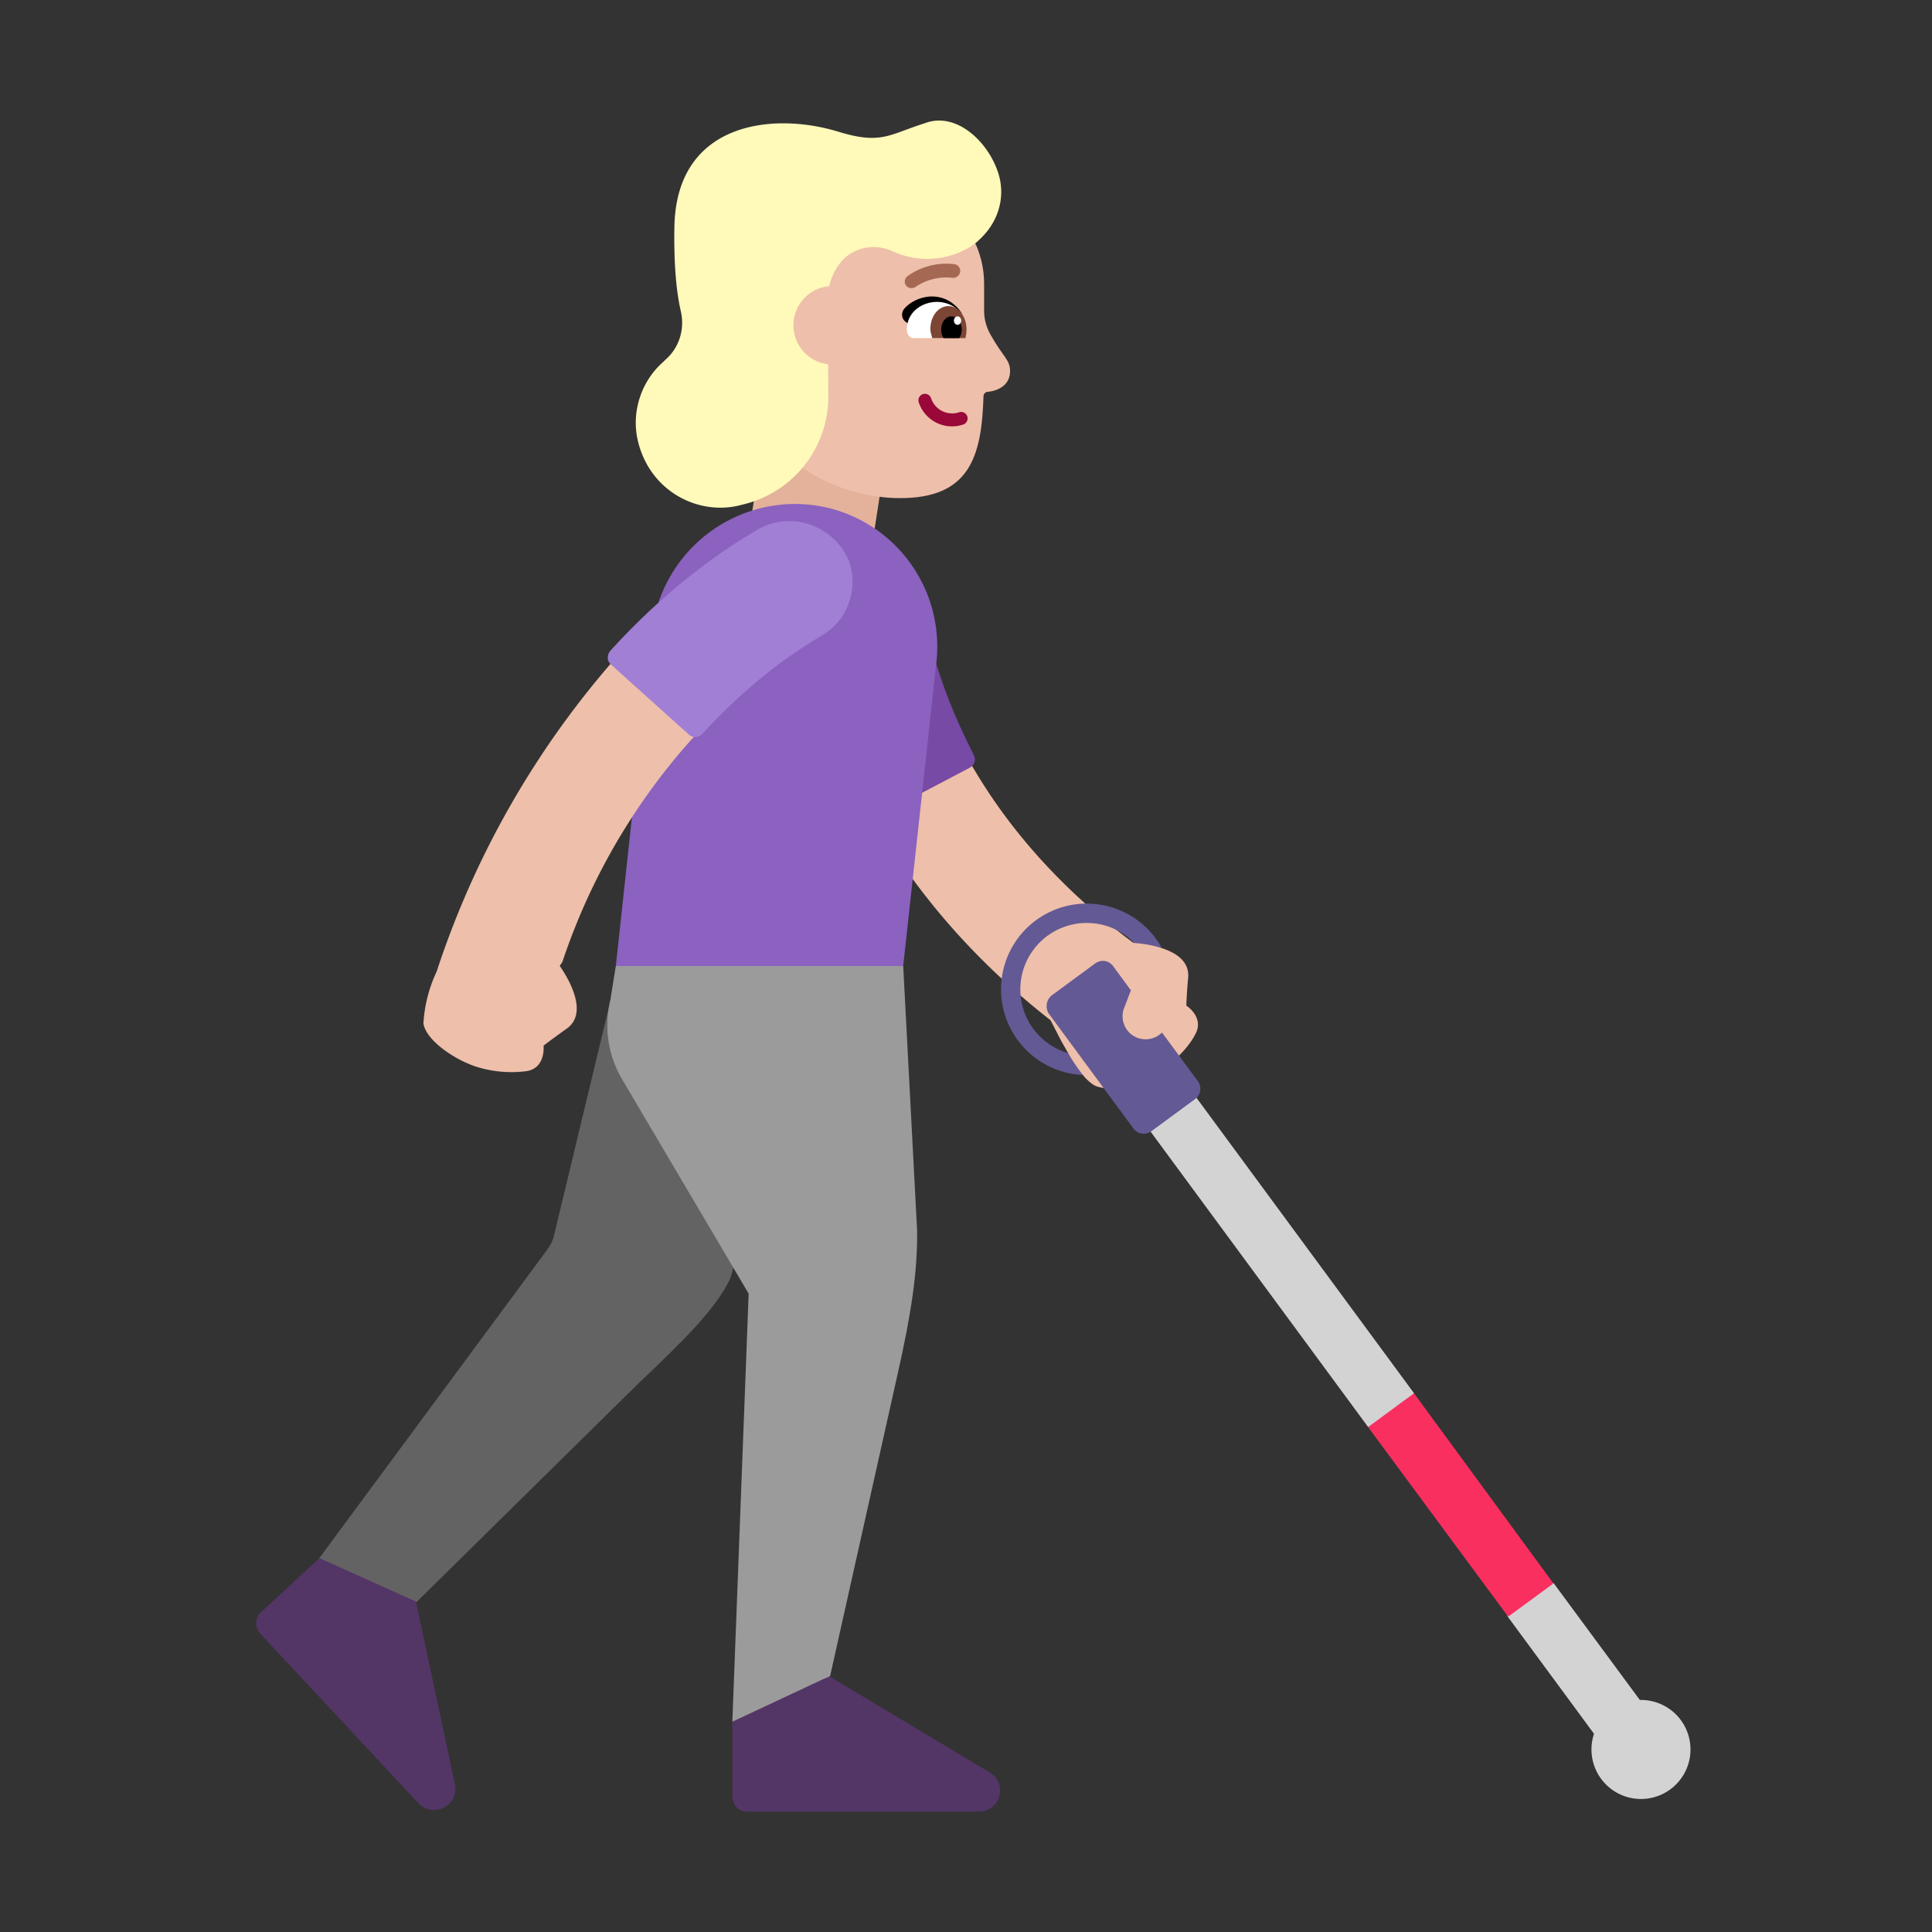 <svg xmlns="http://www.w3.org/2000/svg" fill="none" viewBox="0 0 32 32"><rect x="0" y="0" width="32" height="32" fill="#333333" stroke="none"/><path fill="#E4B29A" d="m12.75 6.677-.32 1.97 2.02.35.31-2.01z"/><path fill="#636363" d="m12.655 19.154-.555 2.013c-.239.516-.806 1.06-1.484 1.708l-.096.092-4.12 4.06-1.37-.87 4.02-5.44c.06-.08.11-.17.13-.27l.91-3.786z"/><path fill="#9B9B9B" d="m10.2 16 2.272-.523L14.96 16l.23 4.377c.01.68-.1 1.4-.32 2.37l-1.12 5.01-.708.76h-.912l.27-7.09-2.09-3.54c-.24-.4-.31-.87-.2-1.33z"/><path fill="#533566" d="m4.32 26.707.97-.9 1.6.72.65 3.05c.05.34-.37.54-.61.29l-2.62-2.81c-.09-.1-.09-.26.01-.35M12.13 28.517l1.521-.713.089-.037 2.67 1.6c.29.2.15.64-.2.64h-3.84c-.13 0-.24-.11-.24-.25v-1.33l.003-.001z"/><path fill="#EEBFAA" d="M14.216 9.566a.926.926 0 0 0-.827 1.015v.005l.001.005.002.015.006.043.021.139c.02.115.052.275.101.471.1.393.272.934.565 1.562.56 1.198 1.557 2.702 3.316 4.078l.179.348.03.052.083.145v.197l.236.156a.8.8 0 0 0 .181.17c.23.14.74 0 1.08-.21 0 0 .42-.26.61-.63.15-.28-.15-.47-.15-.47s0-.13.03-.47c.02-.268-.208-.41-.444-.485l-.275-.175-.187.091c-1.652-1.226-2.538-2.566-3.012-3.58a7 7 0 0 1-.447-1.234 4 4 0 0 1-.083-.405l-.002-.012a.926.926 0 0 0-1.014-.82"/><path fill="#774AA6" d="M14.31 13.457c-.61-1.16-.91-2.2-1.05-2.97-.12-.63.35-1.22 1-1.25h.04c.49.01.9.37.98.85.05.29.13.64.27 1.04.15.47.35.93.58 1.38.04.08.01.17-.07.21l-1.54.81c-.08.04-.17.01-.21-.07"/><path fill="#8B62BF" d="M13.16 8.347c1.41 0 2.5 1.22 2.35 2.62L14.96 16H10.2l.6-5.543a2.39 2.39 0 0 1 2.36-2.11"/><path fill="#D3D3D3" d="m18.61 18.136.773-.543 4.039 5.485-.067.754-.694-.195zM27.161 28.157l-1.43-1.938-.704-.153-.105.34.043.36 1.437 1.951a.82.82 0 1 0 .76-.56"/><path fill="#F92F60" d="m24.98 26.777-2.32-3.14.76-.56 2.31 3.15z"/><path fill="#635994" d="M18 15.287c.309 0 .588.127.787.332.08.005.272.024.459.086a1.42 1.42 0 1 0-1.31 2.1 3 3 0 0 1-.244-.362A1.1 1.1 0 0 1 18 15.287"/><path fill="#635994" d="M18.81 17.177c.15.071.325.036.436-.075l.594.805c.07.1.05.23-.05.3l-.72.53c-.1.07-.23.05-.3-.05l-1.4-1.9a.23.23 0 0 1 .05-.3l.72-.53c.1-.07.23-.05.3.05l.291.396-.101.264c-.09.19-.01.42.18.51"/><path fill="#EEBFAA" d="M7.233 16.09c-.127.27-.202.562-.22.86.04.27.48.58.85.71.28.092.577.12.87.08.31-.06.27-.42.27-.42s.1-.08.38-.28c.39-.27 0-.881-.111-1.04.013-.03.036-.05.047-.08a10.5 10.5 0 0 1 2.584-4.144q.511-.505 1.1-.918c.138-.1.246-.164.317-.207l.09-.052.39-1.247c-.417-.8-1.176-.486-1.853-.015q-.716.502-1.34 1.114a14.9 14.9 0 0 0-3.374 5.639"/><path fill="#A17FD5" d="M10.11 10.777c.88-.97 1.76-1.61 2.43-2 .55-.33 1.27-.08 1.52.51l.01.03c.15.46-.04.97-.46 1.21-.25.15-.56.35-.89.61-.39.31-.75.65-1.09 1.02-.06.06-.16.07-.22.01l-1.29-1.16c-.07-.06-.07-.16-.01-.23"/><path fill="#EEBFAA" d="m13.67 3.08 1.04.01c.88.01 1.59.73 1.59 1.61v.45c0 .14.04.28.11.4.21.37.31.4.32.58.01.28-.25.35-.37.36-.04 0-.07.04-.07.07-.03.99-.22 1.7-1.4 1.69-.72 0-1.86-.37-2.18-1.23l-.3-1.15-.34-1.2c0-.88.72-1.6 1.6-1.59"/><path fill="#990838" d="M15.287 6.528a.107.107 0 0 0-.07.135.58.58 0 0 0 .735.369.107.107 0 0 0-.065-.204.367.367 0 0 1-.465-.23.107.107 0 0 0-.135-.07"/><path fill="#A56953" d="M15.1 4.772q.039 0 .07-.023a.9.9 0 0 1 .606-.147.116.116 0 0 0 .127-.1.11.11 0 0 0-.058-.114.1.1 0 0 0-.042-.013 1.1 1.1 0 0 0-.773.2.113.113 0 0 0-.02.159.12.12 0 0 0 .09.038"/><path fill="#000" d="M15.93 5.19s-.19-.34-.6-.27c-.16.03-.28.11-.35.19-.06.07-.05.17.02.22l.29.2z"/><path fill="#fff" d="M15.9 5.6c.06 0 .11-.06.11-.13v-.01c0-.29-.25-.46-.49-.46s-.5.16-.5.46v.01c0 .07.05.13.11.13z"/><path fill="#7D4533" d="M15.99 5.6a.6.6 0 0 0 .02-.14c0-.21-.13-.39-.3-.39s-.3.17-.3.38c0 .05.02.1.03.15z"/><path fill="#000" d="M15.89 5.6a.3.3 0 0 0 .04-.14c0-.12-.08-.22-.17-.22-.1 0-.17.1-.17.22 0 .05.01.1.04.14z"/><path fill="#fff" d="M15.86 5.38c-.034 0-.06-.032-.06-.07s.027-.07.06-.07.06.032.06.07-.027.07-.06.07"/><path fill="#FFF9BA" d="M15.32 2.04c.53-.2 1.08.33 1.23.88.1.39-.03.78-.34 1.06-.08.08-.2.15-.34.21-.11.04-.24.08-.37.09-.25.03-.5-.02-.72-.12-.13-.06-.28-.08-.42-.06-.17.03-.33.11-.44.25a1 1 0 0 0-.186.39.65.65 0 0 0-.592.647c0 .335.25.609.575.646l.003.497a1.836 1.836 0 0 1-1.39 1.82l-.12.03c-.72.15-1.5-.3-1.66-1.15-.07-.4.05-.81.31-1.11q.052-.06.108-.11l.052-.05c.23-.2.32-.5.26-.79-.08-.34-.12-.8-.11-1.41.03-1.74 1.63-1.91 2.71-1.58.572.175.765.103 1.122-.029.092-.034.195-.072.318-.111"/></svg>